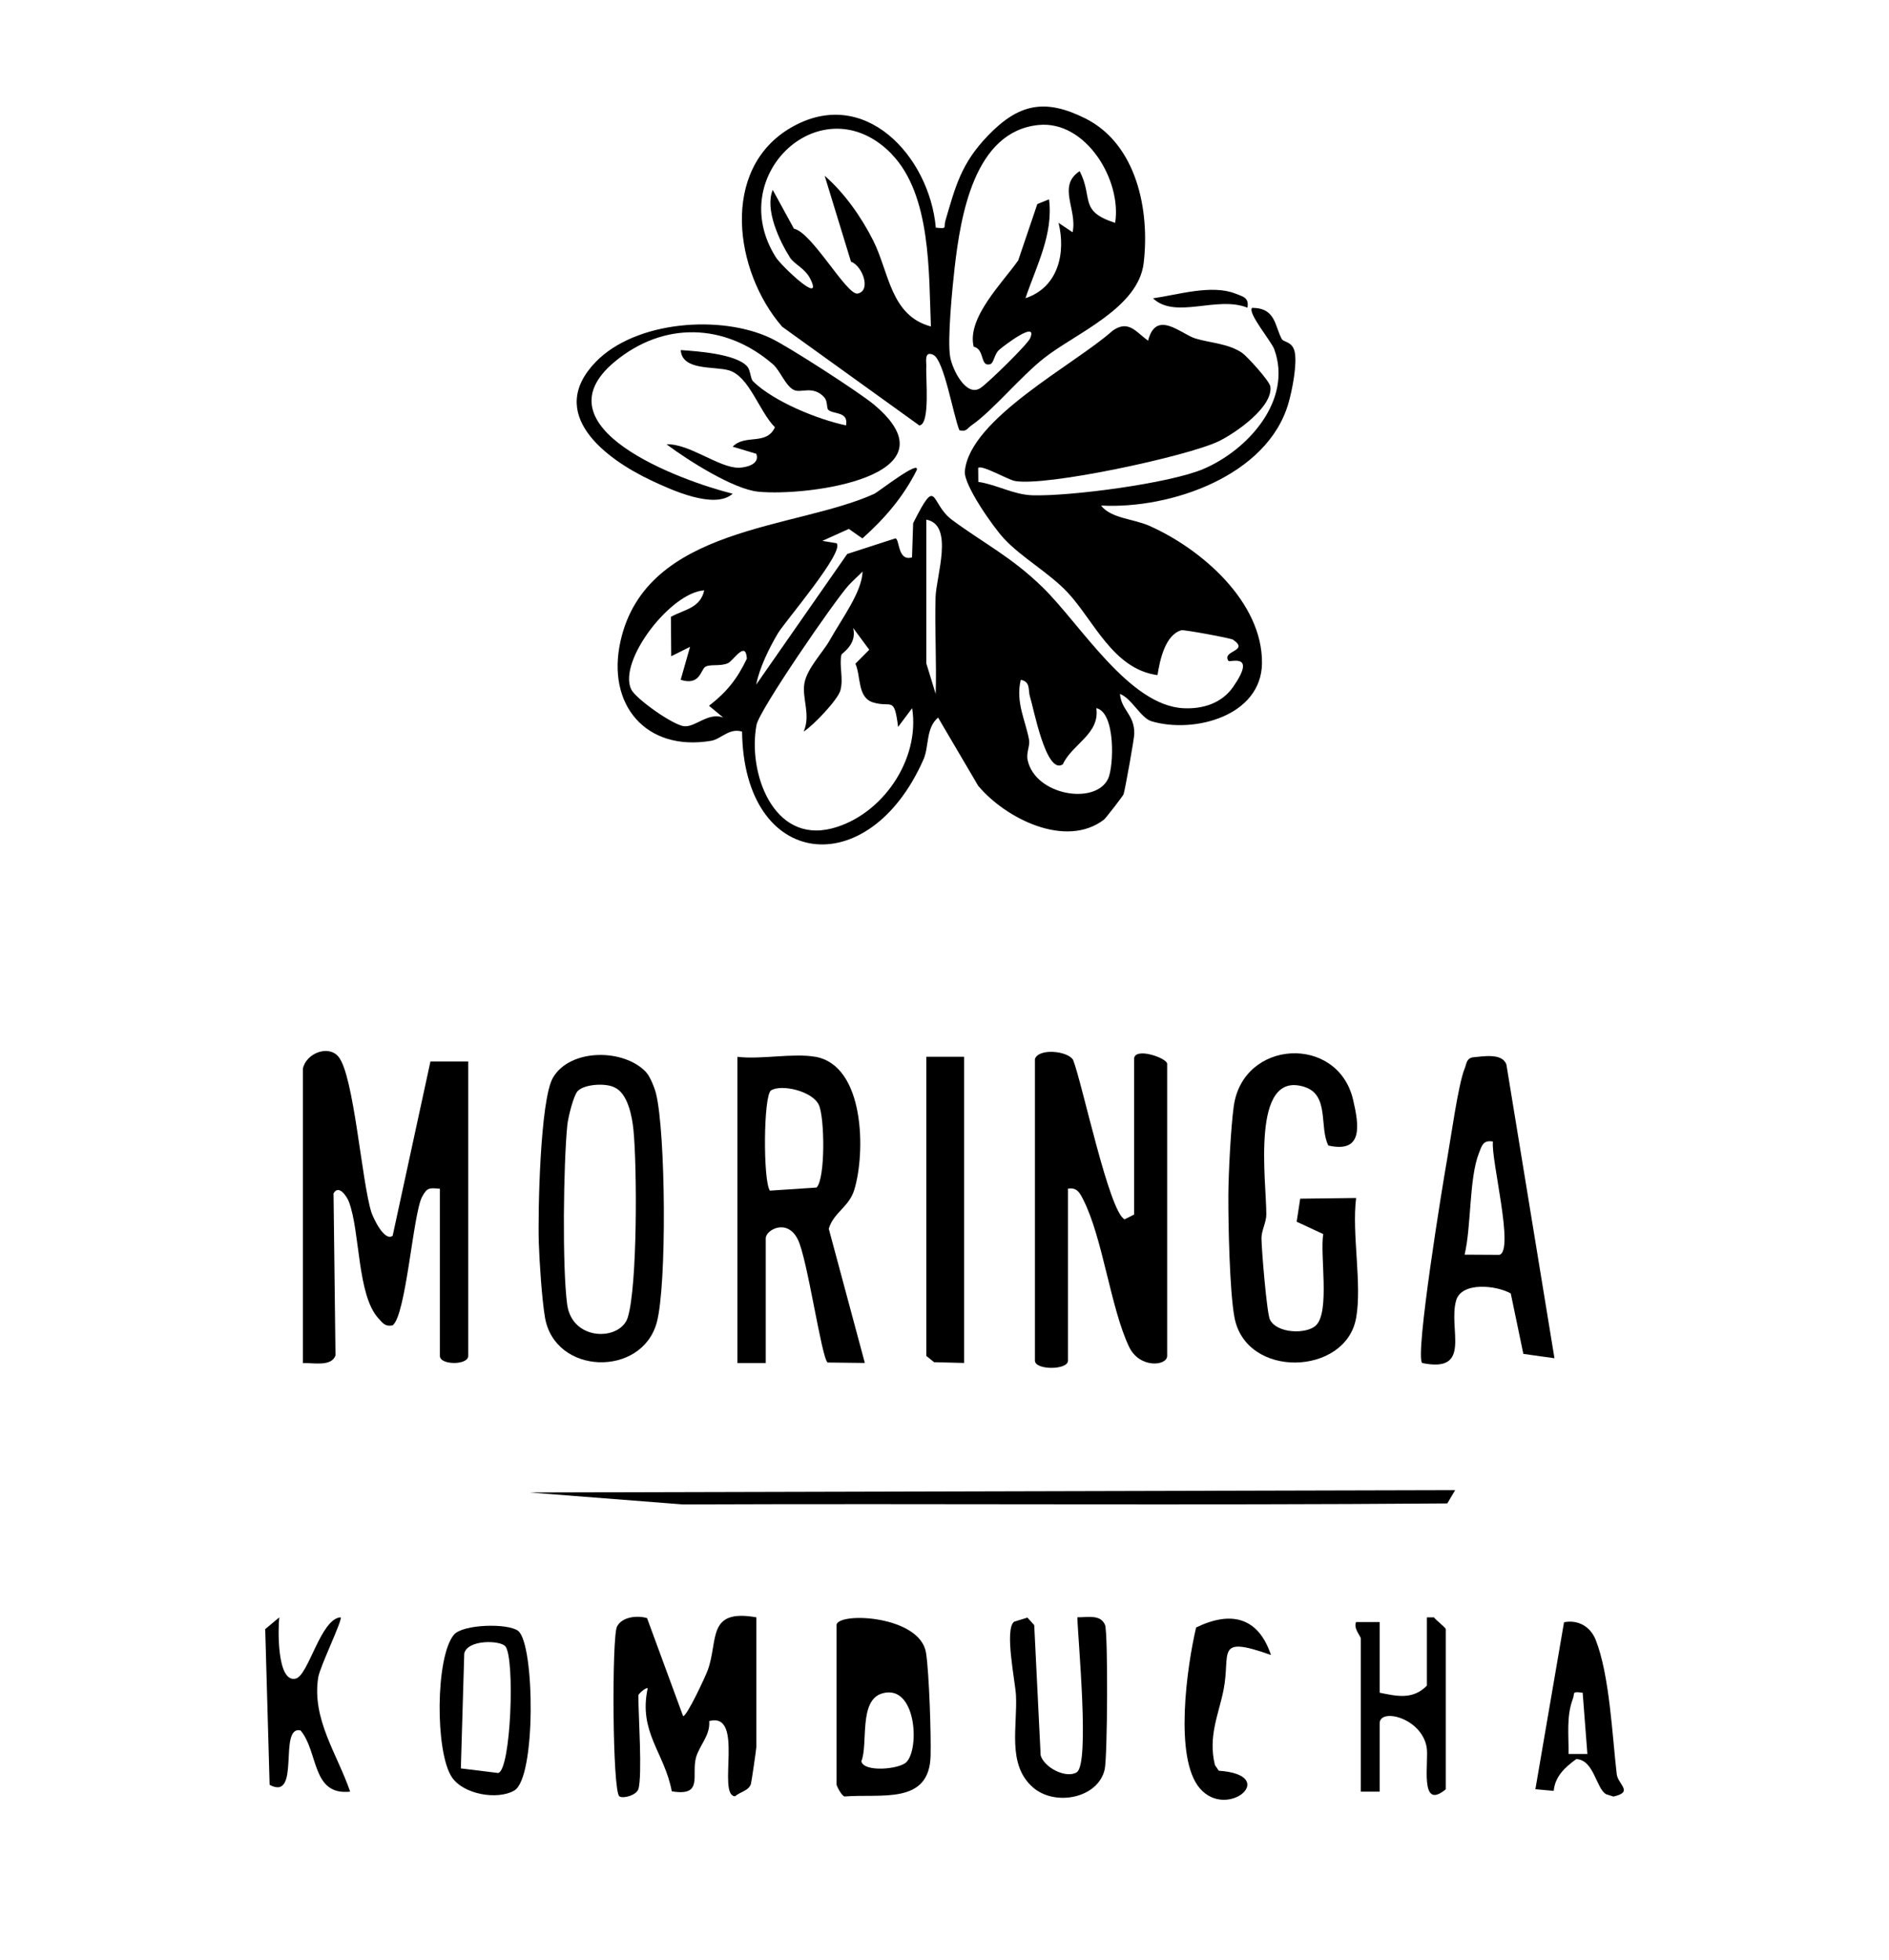 <svg xmlns="http://www.w3.org/2000/svg" id="moringakombuchalogo_x5F_Big2_xA0_K&#xE9;p" viewBox="0 0 300 311.25"><g id="_&#xDA;j_szimb&#xF3;lum" data-name="&#xDA;j_szimb&#xF3;lum"><g><path d="M203.6,53.87c.27.5,1.69.35,2.03,2.08.38,1.96-.41,6.02-.99,8.03-3.3,11.59-18.73,16.9-29.78,16.31,1.59,2.06,5.13,2.09,7.65,3.21,8.24,3.64,18.03,12.08,17.91,21.85-.1,8.33-10.73,11.21-17.54,9.2-1.71-.51-3.17-3.67-5.02-4.34.25,2.64,2.32,3.25,2.28,6.31,0,.78-1.46,8.87-1.7,9.62-.08.26-2.85,3.82-3.1,4.02-6.09,4.66-15.65-.18-19.99-5.36l-6.37-10.84c-1.98,1.69-1.4,4.56-2.32,6.66-8.7,19.71-28.53,17.47-28.81-4.43-2.02-.63-3.36,1.2-4.91,1.46-10.34,1.75-16.67-5.71-14.39-15.85,4.12-18.31,27.87-17.71,40.31-23.38.59-.27,7.28-5.51,6.73-3.76-2.12,4.24-5.11,7.72-8.63,10.85l-2.15-1.51-4.21,1.9,2.25.37c1.4,1.28-8.18,12.43-9.3,14.3-1.35,2.26-2.97,5.54-3.45,8.15l14.45-20.74,7.65-2.48c.7.09.32,3.71,2.64,3.02l.18-5.43c3.93-7.81,2.63-3.16,6.17-.53,5.04,3.74,9.38,5.83,14.39,10.71,6,5.85,13.74,18.83,22.42,19.21,3.08.14,6.06-.82,7.84-3.39,3.83-5.52-.56-3.85-.74-4.12-1.14-1.69,3.44-1.51.72-3.38-.34-.24-7.78-1.61-8.19-1.5-2.57.71-3.44,4.75-3.8,7.13-7.05-.94-10.12-8.67-14.24-13.09-2.93-3.14-7.31-5.55-10.14-8.59-1.69-1.81-6.4-8.5-6.22-10.67.71-8.39,17.6-17.07,23.43-22.32,2.55-1.84,3.73.16,5.67,1.56,1.28-5.03,5.22-1.07,7.5-.36s5.23.78,7.45,2.3c.74.51,4.35,4.44,4.47,5.34.45,3.24-5.56,7.42-8.25,8.71-4.97,2.38-27.44,7.22-32.35,6.28-1.09-.21-5.3-2.64-5.8-2.06l.02,2.21c2.91.43,5.6,2.04,8.6,2.13,5.97.18,21.75-1.88,27.15-4.18,7.11-3.03,14.19-10.95,11.25-19.01-.47-1.28-4.3-5.81-3.52-6.58,3.78.02,3.56,2.84,4.74,5.01ZM147.11,82.53v22.82l1.49,4.86c.16-5.1-.17-10.26-.02-15.37.1-3.33,2.99-11.51-1.47-12.31ZM131.78,101.67c1.86-3.34,5.1-7.61,5.21-10.9-.74.76-1.55,1.45-2.26,2.23-2.28,2.54-14.13,19.76-14.58,22.11-1.43,7.49,2.58,18.89,11.99,16.45,7.94-2.06,14.02-10.9,12.72-19.09l-2.23,2.98c-.63-5.01-1.01-2.99-3.96-3.89-2.53-.76-1.92-4.15-2.82-6.15l2.2-2.22-2.56-3.46c.67,2.62-1.8,4-1.86,4.25-.39,1.7.36,3.79-.17,5.69-.41,1.46-4.28,5.55-5.83,6.52,1.17-2.67-.3-5.29.12-7.67s2.93-4.89,4.04-6.87ZM111.86,93.76c-5.31.29-13.69,11.14-11.64,15.68.67,1.49,6.68,5.75,8.46,5.9s3.8-2.26,6.17-1.39l-2.25-1.86c2.78-2.14,4.49-4.28,6.01-7.48-.17-3.02-2.16.37-3.03.73-1.24.52-2.79.1-3.57.56-.71.42-.83,3.07-3.91,2.06l1.49-5.23-2.99,1.49-.05-6.26c2.16-1.18,4.66-1.37,5.29-4.2ZM168.79,121.39c-2.66,1.77-4.66-9.05-5.22-10.77-.32-.98.15-2.36-1.46-2.65-.85,3.61.77,6.46,1.32,9.53.17.98-.48,2.03-.23,3.2,1.2,5.64,10.77,7.21,12.78,2.98.92-1.93,1.22-10.52-1.87-11.22.6,4.12-3.84,5.7-5.32,8.93Z"></path><path d="M152.36,68.32c-.96-2.32-2.43-11.16-4.14-11.96-1.51-.72-1.07,1.22-1.11,1.85-.12,1.67.67,9.26-1.12,9.35l-21.77-15.67c-7.57-8.72-9.93-24.99,1.36-31.6,11.7-6.84,22.04,4.56,23.04,15.87,1.94.2,1.2,0,1.52-1.1,1.62-5.52,2.51-9.09,6.73-13.49,4.93-5.13,9.1-5.96,15.5-2.76,8.15,4.08,10.26,14.59,9.26,22.97-.85,7.14-10.67,11.09-15.71,15.01-3.84,2.99-8.28,8.47-11.68,10.8-.63.43-.74,1.04-1.88.74ZM177.1,35.4c1.08-6.86-4.7-16.29-12.15-15.55-10.25,1.01-12.39,14.47-13.34,22.66-.36,3.14-1.18,11.46-.71,14.17.34,1.99,2.55,6.5,4.85,4.92,1.25-.86,7.43-6.89,7.85-7.88,1.3-3.02-4.33,1.31-4.93,1.85-.79.7-.82,2.12-1.44,2.28-1.62.43-.79-2.39-2.6-2.79-1.11-4.59,4.6-10.15,7.08-13.71l3.03-8.94,1.86-.75c.71,5.55-2.02,10.58-3.74,15.7,5.2-1.72,6.44-7.19,5.25-11.97l2.23,1.5c.81-3.58-2.49-7.34,1.13-9.71,2.2,4.3-.19,6.34,5.62,8.21ZM141.59,24.44c-10.89-11.17-26.71,3.26-18.36,16.44.85,1.34,7.56,7.74,5.49,3.47-.86-1.77-2.58-2.37-3.25-3.43-1.7-2.68-4.04-7.67-2.75-10.76l3.37,6.16c2.91.6,8.4,10.67,10.13,10.3,2.19-.48.74-4.41-1.07-5.06l-4.18-13.64c3.12,2.69,5.85,6.59,7.7,10.27,2.53,5,2.73,11.94,9.17,13.66-.35-8.48.07-20.92-6.27-27.41Z"></path><path d="M48.11,169.7c.5-2.4,4.02-3.82,5.64-1.88,2.46,2.95,3.69,19.87,5.23,24.71.27.84,2.05,4.72,3.38,3.73l6-27.68h6v46.77c0,1.49-4.5,1.48-4.5,0v-26.56c-1.64-.14-2.02-.23-2.83,1.29-1.43,2.69-2.54,18.84-4.68,20.41-1.17.25-1.56-.36-2.25-1.11-3.4-3.71-2.89-13.77-4.69-18.52-.29-.76-1.59-2.85-2.44-1.33l.31,25.72c-.61,1.87-3.65,1.15-5.18,1.23v-46.76Z"></path><path d="M164.36,168.2c.55-1.76,5.19-1.32,6.06.12,1.47,3.74,5.73,24.22,8.19,25.33l1.5-.76v-24.69c0-2,5.25-.17,5.25.75v46.39c0,1.6-4.38,2.05-6.05-1.45-2.95-6.22-4.16-17.24-7.29-23.4-.54-1.07-1.02-1.96-2.41-1.71v27.31c0,1.53-5.25,1.53-5.25,0v-47.88Z"></path><path d="M129.48,167.83c7.88,1.4,8,15.23,6.19,21.14-.83,2.73-3.27,3.57-4.05,6.17l5.73,21.32-5.92-.07c-.99-.86-3.21-16.58-4.74-19.58-1.73-3.4-5.08-1.43-5.08-.17v19.83h-4.5s0-48.63,0-48.63c3.76.46,8.82-.63,12.38,0ZM129.68,188.6c1.42-1.42,1.29-11.12.37-13.11-1.02-2.22-5.94-3.34-7.59-2.32-1.23.76-1.29,14.38-.19,15.92l7.41-.49Z"></path><path d="M215.36,209.35c-1.63,9.13-17.52,9.71-19.32-.18-.76-4.16-.98-14.67-.96-19.32.02-3.57.39-10.7.85-14.11,1.44-10.7,16.53-11.46,18.96-1.09.94,4.02,1.66,8.54-3.93,7.28-1.49-2.97.23-8.04-3.82-9.32-8.59-2.72-6.01,15.11-6.03,20.26,0,1.25-.78,2.57-.77,3.79.02,1.9.85,11.85,1.33,12.88,1.07,2.28,5.88,2.39,7.34.94,2.23-2.2.59-11.18,1.14-14.49l-4.22-1.96.56-3.66,8.88-.11c-.71,5.72.97,13.66,0,19.08Z"></path><path d="M105.86,70.57c3.6-.17,8.4,3.81,11.53,3.71,1.19-.04,3.33-.57,2.72-2.21l-3.75-1.13c1.99-2.06,5.34-.12,6.71-3.08-2.53-2.55-4.07-8.08-7.3-9.04-2.31-.69-7.44.11-7.66-3.22,2.71.18,8.8.62,10.55,2.59.55.62.5,1.95.95,2.39,3.3,3.21,10.25,6.03,14.75,6.98.44-2.27-2.06-1.73-2.81-2.47-.33-.32-.05-1.36-.69-2.04-1.75-1.85-3.62-.61-4.72-1.09-1.37-.59-2.22-3.1-3.4-4.12-7.6-6.56-17.38-6.83-25.13-.38-12.57,10.45,10.54,18.91,18.75,20.95-2.87,2.56-9.73-.6-12.9-2.09-7.44-3.5-16.79-10.65-8.84-18.85,6.32-6.52,19.86-7.52,27.77-3.77,2.78,1.31,14.07,8.6,16.41,10.56,13.6,11.38-10.48,14.61-18.37,13.83-3.97-.39-11.16-4.98-14.57-7.52Z"></path><path d="M246.86,215.71l-4.93-.69-2-9.6c-2.3-1.3-7.8-1.88-8.67,1.1-1.32,4.49,2.64,11.59-5.4,9.95-1.18-1.13,3.25-28.38,3.96-32.35.59-3.32,1.78-11.99,2.79-14.42.3-.71.24-1.53,1.22-1.77,1.68-.15,4.77-.75,5.41,1.15l7.63,46.63ZM237.1,181.3c-1.61-.29-1.78.72-2.24,1.88-1.55,3.95-1.19,11.62-2.26,16.08l5.51.03c2.46-.58-1.36-15.2-1.01-17.99Z"></path><path d="M102.62,170.3c.61.65,1.32,2.41,1.55,3.32,1.55,6.13,1.76,30.44.13,36.42-2.38,8.73-16.24,8.37-17.76-.87-.49-2.97-.86-8.61-.97-11.76-.16-4.88.21-22.77,2.25-26.26,2.74-4.68,11.3-4.63,14.8-.86ZM91.78,173.24c-.7.69-1.56,4.25-1.68,5.43-.62,6.17-.82,22.53-.03,28.47s8.5,5.84,9.64,2.06c1.54-5.09,1.47-23.98.89-29.77-.21-2.11-.89-5.78-3-6.73-1.41-.73-4.73-.53-5.81.54Z"></path><path d="M101.36,284.17c-.26.9-2.35,1.54-2.99,1.12-1.13-.75-1.21-25.26-.39-26.94.77-1.58,3.21-1.83,4.78-1.37l5.73,15.58c.6,0,3.5-6.19,3.91-7.31,1.73-4.73-.21-9.79,7.72-8.39v20.58c0,.3-.77,5.59-.86,5.87-.35,1.12-1.74,1.26-2.52,1.97-2.95-.13,1.59-13.45-4.11-11.95.21,2.26-1.56,3.86-2.09,5.78-.78,2.8,1.23,6.24-3.85,5.38-1.15-6.16-5.34-9.4-3.82-16.39-.48-.05-1.49.99-1.49,1.12,0,3.3.66,12.62,0,14.96Z"></path><path d="M231.1,236.66l-1.25,2.11c-40.44.32-80.94,0-121.4.16l-24.35-1.9,147-.37Z"></path><path d="M132.86,257.98c.63-2,13.29-1.35,14.21,4.53.49,3.18.81,12.93.72,16.34-.19,7.83-7.83,5.99-13.67,6.46-.5-.15-1.26-1.69-1.26-1.89v-25.44ZM143.93,279.88c2.18-2.17,1.56-12.46-3.79-10.95-3.82,1.08-2.23,8-3.34,10.78.32,1.79,6,1.29,7.13.16Z"></path><polygon points="153.11 167.83 153.11 216.46 148.35 216.34 147.11 215.34 147.11 167.83 153.11 167.83"></polygon><path d="M171.01,281.45c2.08-1.3.18-20.98.09-24.6,1.6.03,3.7-.51,4.4,1.23.49,1.48.39,20.9-.06,22.93-1.02,4.58-7.93,5.97-11.47,2.79-4.06-3.64-2.36-9.64-2.62-14.59-.11-2.12-1.87-10.46-.29-11.66l2.11-.65,1.08,1.2,1.02,20.68c.56,1.95,4.05,3.74,5.75,2.68Z"></path><path d="M219.11,284.54h-3v-24.32c0-.38-1.19-1.57-.75-2.61h3.75s0,11.22,0,11.22c2.76.56,5.26,1.15,7.5-1.12v-10.85h1.11c.36.47,1.89,1.64,1.89,1.87v25.44c-4.29,3.56-2.64-4.47-3.04-6.7-.84-4.69-7.46-6.25-7.46-3.78v10.85Z"></path><path d="M246.74,284.42l-2.9-.26,4.55-26.52c2.23-.44,4.18.68,5.02,2.78,2.22,5.58,2.64,15.29,3.35,21.35.19,1.63,2.75,2.84-.54,3.55l-1.14-.37c-1.59-.86-1.91-5.45-4.74-5.58-1.8,1.3-3.37,2.74-3.59,5.05ZM251.35,268.83c-1.82-.23-1.19,0-1.58,1.04-1.03,2.75-.62,5.82-.66,8.69h2.99s-.75-9.73-.75-9.73Z"></path><path d="M81.68,284.36c-2.68,1.56-8.08.62-9.91-2.1-2.68-3.98-2.62-19.06.3-22.62,1.41-1.72,8.69-1.88,10.24-.61,2.62,2.15,2.84,23.32-.63,25.33ZM80.25,261.46c-.8-.97-5.98-1.11-6.52,1.13l-.54,18.26,5.93.73c2.04-.47,2.68-18.26,1.14-20.12Z"></path><path d="M44.35,256.87c-.2,1.67-.41,10.47,2.62,9.72,2.03-.5,3.96-9.56,7.13-9.73.34.38-3.29,7.82-3.56,9.53-1.05,6.62,3.01,12.15,5.07,18.15-6.16.67-5.01-6.36-7.88-9.72-3.61-.81.12,11.33-4.91,8.64l-.7-24.73,2.24-1.87Z"></path><path d="M201.85,262.84c-9.01-3.2-6.35-.34-7.54,5.58-.78,3.89-2.48,7.36-1.36,11.91l.61.89c9.76.67,1.4,7.91-3,2.81-4.16-4.82-2.03-19.5-.6-25.56,5.55-2.69,9.88-1.65,11.89,4.38Z"></path><path d="M198.1,48.86c-4.88-1.93-11.39,1.9-14.99-1.48,3.97-.57,9.35-2.25,13.12-.74,1.15.46,2.17.61,1.88,2.23Z"></path></g></g></svg>